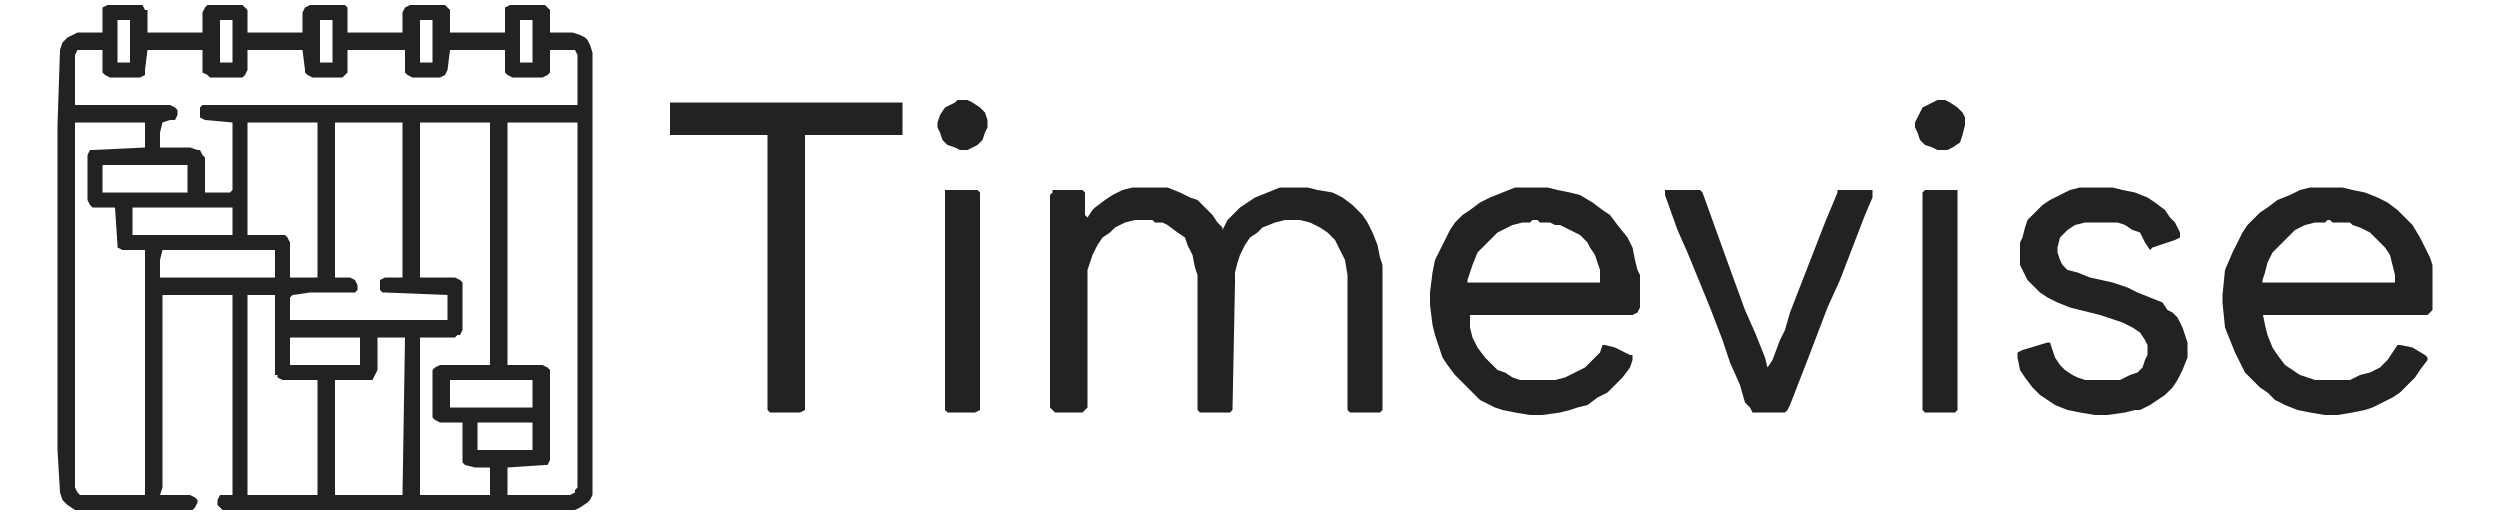 <?xml version="1.0" encoding="utf-8"?>
<svg version="1.1" viewBox="0 0 100 21" width="100px" height="21px" xmlns="http://www.w3.org/2000/svg">
  <path d="M 4.4 0.2 L 5.5 0.2 L 5.7 0.2 L 5.8 0.4 L 5.9 0.4 L 5.9 1.3 L 8.1 1.3 L 8.1 0.5 L 8.2 0.3 L 8.3 0.2 L 8.4 0.2 L 9.6 0.2 L 9.7 0.2 L 9.9 0.4 L 9.9 0.5 L 9.9 1.3 L 12.1 1.3 L 12.1 0.5 L 12.2 0.3 L 12.4 0.2 L 12.5 0.2 L 13.6 0.2 L 13.8 0.2 L 13.9 0.3 L 13.9 0.4 L 13.9 1.3 L 16.1 1.3 L 16.1 0.5 L 16.2 0.3 L 16.4 0.2 L 16.5 0.2 L 17.6 0.2 L 17.8 0.2 L 18 0.4 L 18 1.3 L 20.2 1.3 L 20.2 0.5 L 20.2 0.3 L 20.4 0.2 L 20.5 0.2 L 21.7 0.2 L 21.8 0.2 L 22 0.4 L 22 1.3 L 22.9 1.3 L 23.2 1.4 L 23.4 1.5 L 23.5 1.6 L 23.6 1.8 L 23.7 2.1 L 23.7 19.5 L 23.7 19.8 L 23.6 20 L 23.5 20.1 L 23.2 20.3 L 23 20.4 L 22.6 20.4 L 9.2 20.4 L 8.9 20.4 L 8.8 20.3 L 8.7 20.2 L 8.7 20 L 8.8 19.8 L 8.9 19.8 L 9.3 19.8 L 9.3 11.8 L 6.5 11.8 L 6.5 19.5 L 6.4 19.8 L 7.6 19.8 L 7.8 19.9 L 7.9 20 L 7.9 20.1 L 7.8 20.3 L 7.7 20.4 L 7.7 20.4 L 7.3 20.4 L 3.3 20.4 L 3 20.4 L 2.7 20.2 L 2.5 20 L 2.4 19.7 L 2.4 19.7 L 2.3 18 L 2.3 5 L 2.4 2 L 2.5 1.7 L 2.7 1.5 L 2.9 1.4 L 3.1 1.3 L 4.1 1.3 L 4.1 0.4 L 4.1 0.3 L 4.3 0.2 L 4.4 0.2 Z M 4.7 0.8 L 4.7 2.5 L 5.2 2.5 L 5.2 0.8 L 4.7 0.8 Z M 8.8 0.8 L 8.8 2.5 L 9.3 2.5 L 9.3 0.8 L 8.8 0.8 Z M 12.8 0.8 L 12.8 2.5 L 13.3 2.5 L 13.3 0.8 L 12.8 0.8 Z M 16.8 0.8 L 16.8 2.5 L 17.3 2.5 L 17.3 0.8 L 16.8 0.8 Z M 20.8 0.8 L 20.8 2.5 L 21.3 2.5 L 21.3 0.8 L 20.8 0.8 Z M 3.2 2 L 3.1 2 L 3 2.2 L 3 4.2 L 6.8 4.2 L 7 4.3 L 7.1 4.4 L 7.1 4.4 L 7.1 4.6 L 7 4.8 L 7 4.8 L 6.8 4.8 L 6.5 4.9 L 6.4 5.3 L 6.4 5.9 L 6.5 5.9 L 7.6 5.9 L 7.9 6 L 8 6 L 8.1 6.2 L 8.2 6.3 L 8.2 7.7 L 9.2 7.7 L 9.3 7.6 L 9.3 4.9 L 8.2 4.8 L 8 4.7 L 8 4.6 L 8 4.3 L 8.1 4.2 L 8.2 4.2 L 20 4.2 L 23.1 4.2 L 23.1 2.2 L 23 2 L 22.9 2 L 22 2 L 22 2.9 L 21.9 3 L 21.7 3.1 L 20.5 3.1 L 20.3 3 L 20.2 2.9 L 20.2 2.7 L 20.2 2 L 18 2 L 17.9 2.8 L 17.8 3 L 17.6 3.1 L 16.5 3.1 L 16.3 3 L 16.2 2.9 L 16.2 2.7 L 16.2 2 L 13.9 2 L 13.9 2.9 L 13.8 3 L 13.7 3.1 L 13.6 3.1 L 12.5 3.1 L 12.3 3 L 12.2 2.9 L 12.2 2.8 L 12.1 2 L 9.9 2 L 9.9 2.8 L 9.8 3 L 9.7 3.1 L 9.6 3.1 L 8.4 3.1 L 8.3 3 L 8.1 2.9 L 8.1 2.8 L 8.1 2 L 5.9 2 L 5.8 2.8 L 5.8 3 L 5.6 3.1 L 5.5 3.1 L 4.4 3.1 L 4.2 3 L 4.1 2.9 L 4.1 2.9 L 4.1 2 L 3.2 2 Z M 3 4.9 L 3 19.5 L 3.1 19.7 L 3.2 19.8 L 5.8 19.8 L 5.8 10 L 4.9 10 L 4.7 9.9 L 4.7 9.8 L 4.6 8.3 L 3.7 8.3 L 3.6 8.2 L 3.5 8 L 3.5 6.2 L 3.6 6 L 3.7 6 L 5.8 5.9 L 5.8 5.9 L 5.8 4.9 L 3 4.9 Z M 9.9 4.9 L 9.9 9.4 L 11.4 9.4 L 11.5 9.5 L 11.6 9.7 L 11.6 11.1 L 12.7 11.1 L 12.7 4.9 L 9.9 4.9 Z M 13.4 4.9 L 13.4 5.1 L 13.4 11.1 L 14 11.1 L 14.2 11.2 L 14.3 11.4 L 14.3 11.6 L 14.2 11.7 L 13.9 11.7 L 12.4 11.7 L 11.7 11.8 L 11.6 11.9 L 11.6 12.8 L 17.9 12.8 L 17.9 12.8 L 17.9 11.8 L 15.4 11.7 L 15.3 11.7 L 15.2 11.6 L 15.2 11.4 L 15.2 11.2 L 15.4 11.1 L 16.1 11.1 L 16.1 4.9 L 13.4 4.9 Z M 16.8 4.9 L 16.8 11.1 L 18.2 11.1 L 18.4 11.2 L 18.5 11.3 L 18.5 11.4 L 18.5 13.2 L 18.4 13.4 L 18.3 13.4 L 18.2 13.5 L 16.8 13.5 L 16.8 19.8 L 19.6 19.8 L 19.6 18.7 L 19 18.7 L 18.6 18.6 L 18.5 18.5 L 18.5 18.4 L 18.5 16.9 L 17.6 16.9 L 17.4 16.8 L 17.3 16.7 L 17.3 14.8 L 17.4 14.7 L 17.6 14.6 L 19.6 14.6 L 19.6 4.9 L 16.8 4.9 Z M 20.3 4.9 L 20.3 14.6 L 21.7 14.6 L 21.9 14.7 L 22 14.8 L 22 18.4 L 21.9 18.6 L 21.8 18.6 L 20.3 18.7 L 20.3 19.8 L 22.8 19.8 L 23 19.7 L 23 19.6 L 23.1 19.5 L 23.1 4.9 L 20.3 4.9 Z M 4.1 6.6 L 4.1 7.7 L 7.5 7.7 L 7.5 6.6 L 4.1 6.6 Z M 5.3 8.3 L 5.3 9.4 L 9.3 9.4 L 9.3 8.3 L 5.3 8.3 Z M 6.5 10 L 6.4 10.4 L 6.4 11.1 L 10.1 11.1 L 10.9 11.1 L 11 11.1 L 11 10 L 6.5 10 Z M 9.9 11.8 L 9.9 19.8 L 12.7 19.8 L 12.7 15.2 L 11.3 15.2 L 11.1 15.1 L 11.1 15 L 11 15 L 11 11.8 L 9.9 11.8 Z M 14.3 13.5 L 11.6 13.5 L 11.6 14.6 L 14.4 14.6 L 14.4 13.5 L 14.3 13.5 Z M 15.1 13.5 L 15.1 14.8 L 15 15 L 14.9 15.2 L 14.7 15.2 L 13.4 15.2 L 13.4 15.3 L 13.4 19.8 L 16.1 19.8 L 16.2 13.5 L 15.1 13.5 Z M 18 15.2 L 18 16.3 L 21.3 16.3 L 21.3 15.2 L 18 15.2 Z M 19.1 16.9 L 19.1 18 L 21.3 18 L 21.3 16.9 L 19.1 16.9 Z" style="fill: #222; transform-origin: 2.324px 0.17px"/>
  <path d="M 45.6 7.5 L 46.4 7.5 L 46.7 7.5 L 47.2 7.7 L 47.6 7.9 L 47.9 8 L 48.2 8.3 L 48.5 8.6 L 48.7 8.9 L 48.9 9.1 L 48.9 9.2 L 49 9 L 49.1 8.8 L 49.4 8.5 L 49.6 8.3 L 49.9 8.1 L 50.2 7.9 L 50.7 7.7 L 51.2 7.5 L 51.4 7.5 L 52.3 7.5 L 52.7 7.6 L 53.3 7.7 L 53.7 7.9 L 54.1 8.2 L 54.5 8.6 L 54.7 8.9 L 54.9 9.3 L 55.1 9.8 L 55.2 10.3 L 55.3 10.6 L 55.3 11.1 L 55.3 16.4 L 55.2 16.5 L 54 16.5 L 53.9 16.4 L 53.9 16.1 L 53.9 11 L 53.8 10.4 L 53.6 10 L 53.4 9.6 L 53.1 9.3 L 52.8 9.1 L 52.4 8.9 L 52 8.8 L 51.4 8.8 L 51 8.9 L 50.5 9.1 L 50.3 9.3 L 50 9.5 L 49.8 9.8 L 49.6 10.2 L 49.5 10.5 L 49.4 10.9 L 49.4 11.3 L 49.3 16.4 L 49.3 16.4 L 49.2 16.5 L 48 16.5 L 47.9 16.4 L 47.9 16.2 L 47.9 11.1 L 47.9 11 L 47.8 10.7 L 47.7 10.2 L 47.5 9.8 L 47.4 9.5 L 47.1 9.3 L 46.7 9 L 46.5 8.9 L 46.2 8.9 L 46.1 8.8 L 45.4 8.8 L 45 8.9 L 44.6 9.1 L 44.4 9.3 L 44.1 9.5 L 43.9 9.8 L 43.7 10.2 L 43.6 10.5 L 43.5 10.8 L 43.5 11.1 L 43.5 16.3 L 43.4 16.4 L 43.3 16.5 L 42.2 16.5 L 42.1 16.4 L 42 16.3 L 42 7.8 L 42.1 7.7 L 42.1 7.6 L 43.3 7.6 L 43.4 7.7 L 43.4 8.6 L 43.5 8.7 L 43.7 8.4 L 43.8 8.3 L 44.2 8 L 44.5 7.8 L 44.9 7.6 L 45.3 7.5 L 45.6 7.5 Z" style="fill: #222; transform-origin: 2.324px 0.17px"/>
  <path d="M 92.7 7.5 L 93.7 7.5 L 94.1 7.6 L 94.6 7.7 L 95.1 7.9 L 95.5 8.1 L 95.9 8.4 L 96.3 8.8 L 96.5 9 L 96.8 9.5 L 97 9.9 L 97.2 10.3 L 97.3 10.6 L 97.3 10.9 L 97.3 11.2 L 97.3 11.9 L 97.3 12.4 L 97.2 12.5 L 97.1 12.6 L 90.5 12.6 L 90.5 12.5 L 90.6 13 L 90.7 13.4 L 90.9 13.9 L 91.1 14.2 L 91.4 14.6 L 91.7 14.8 L 92 15 L 92.3 15.1 L 92.6 15.2 L 93 15.2 L 93.4 15.2 L 93.5 15.2 L 94 15.2 L 94.4 15 L 94.8 14.9 L 95.2 14.7 L 95.5 14.4 L 95.7 14.1 L 95.9 13.8 L 96 13.8 L 96.5 13.9 L 97 14.2 L 97.1 14.3 L 97.1 14.4 L 96.8 14.8 L 96.6 15.1 L 96.3 15.4 L 96 15.7 L 95.7 15.9 L 95.3 16.1 L 94.9 16.3 L 94.6 16.4 L 94.1 16.5 L 93.5 16.6 L 93 16.6 L 92.4 16.5 L 91.9 16.4 L 91.4 16.2 L 91 16 L 90.7 15.7 L 90.4 15.5 L 90.1 15.2 L 89.8 14.9 L 89.6 14.5 L 89.4 14.1 L 89.2 13.6 L 89 13.1 L 88.9 12.1 L 88.9 11.8 L 89 10.8 L 89.3 10.1 L 89.5 9.7 L 89.7 9.3 L 89.9 9 L 90.2 8.7 L 90.4 8.5 L 90.7 8.3 L 91.1 8 L 91.6 7.8 L 92 7.6 L 92.4 7.5 L 92.7 7.5 Z M 93.1 8.8 L 93 8.9 L 92.6 8.9 L 92.2 9 L 91.8 9.2 L 91.5 9.5 L 91.2 9.8 L 90.9 10.1 L 90.7 10.5 L 90.6 10.9 L 90.5 11.2 L 90.5 11.3 L 95.8 11.3 L 95.8 11 L 95.7 10.6 L 95.6 10.2 L 95.4 9.9 L 95.1 9.6 L 94.8 9.3 L 94.4 9.1 L 94.1 9 L 94 8.9 L 93.7 8.9 L 93.3 8.9 L 93.2 8.8 L 93.1 8.8 Z" style="fill: #222; transform-origin: 2.324px 0.17px"/>
  <path d="M 60.9 7.5 L 61.9 7.5 L 62.3 7.6 L 62.8 7.7 L 63.2 7.8 L 63.7 8.1 L 64.1 8.4 L 64.4 8.6 L 64.7 9 L 65.1 9.5 L 65.3 9.9 L 65.4 10.4 L 65.5 10.8 L 65.6 11 L 65.6 12.3 L 65.5 12.5 L 65.3 12.6 L 58.8 12.6 L 58.8 12.8 L 58.8 13.1 L 58.9 13.5 L 59.1 13.9 L 59.4 14.3 L 59.6 14.5 L 59.9 14.8 L 60.2 14.9 L 60.5 15.1 L 60.8 15.2 L 61.3 15.2 L 61.6 15.2 L 62.2 15.2 L 62.6 15.1 L 63 14.9 L 63.4 14.7 L 63.6 14.5 L 63.8 14.3 L 64 14.1 L 64.1 13.8 L 64.2 13.8 L 64.6 13.9 L 65.2 14.2 L 65.3 14.2 L 65.3 14.4 L 65.2 14.7 L 64.9 15.1 L 64.5 15.5 L 64.3 15.7 L 63.9 15.9 L 63.5 16.2 L 63.1 16.3 L 62.8 16.4 L 62.4 16.5 L 61.7 16.6 L 61.2 16.6 L 60.6 16.5 L 60.1 16.4 L 59.8 16.3 L 59.2 16 L 58.8 15.6 L 58.4 15.2 L 58.2 15 L 57.9 14.6 L 57.7 14.3 L 57.5 13.7 L 57.4 13.4 L 57.3 13 L 57.2 12.2 L 57.2 11.7 L 57.3 10.9 L 57.4 10.4 L 57.6 10 L 57.8 9.6 L 58 9.2 L 58.2 8.9 L 58.5 8.6 L 58.8 8.4 L 59.2 8.1 L 59.6 7.9 L 60.1 7.7 L 60.6 7.5 L 60.9 7.5 Z M 61.3 8.8 L 61.2 8.9 L 60.9 8.9 L 60.5 9 L 60.1 9.2 L 59.9 9.3 L 59.6 9.6 L 59.4 9.8 L 59.1 10.1 L 58.9 10.6 L 58.7 11.2 L 58.7 11.3 L 64 11.3 L 64 10.8 L 63.9 10.5 L 63.8 10.2 L 63.6 9.9 L 63.5 9.7 L 63.2 9.4 L 62.8 9.2 L 62.4 9 L 62.2 9 L 62 8.9 L 61.6 8.9 L 61.5 8.8 L 61.3 8.8 Z" style="fill: #222; transform-origin: 2.324px 0.17px"/>
  <path d="M 83.6 7.5 L 84.5 7.5 L 84.9 7.6 L 85.4 7.7 L 85.9 7.9 L 86.2 8.1 L 86.6 8.4 L 86.8 8.7 L 87 8.9 L 87.2 9.3 L 87.2 9.5 L 87 9.6 L 86.1 9.9 L 86 10 L 85.8 9.7 L 85.7 9.5 L 85.6 9.3 L 85.3 9.2 L 85 9 L 84.7 8.9 L 84.6 8.9 L 84.1 8.9 L 84.1 8.9 L 83.9 8.9 L 83.8 8.9 L 83.4 8.9 L 83 9 L 82.7 9.2 L 82.6 9.3 L 82.4 9.5 L 82.3 9.9 L 82.3 10.1 L 82.4 10.4 L 82.5 10.6 L 82.7 10.8 L 83.1 10.9 L 83.6 11.1 L 84.5 11.3 L 85.1 11.5 L 85.5 11.7 L 86 11.9 L 86.5 12.1 L 86.7 12.4 L 86.9 12.5 L 87.1 12.7 L 87.3 13.1 L 87.4 13.4 L 87.5 13.7 L 87.5 14.3 L 87.3 14.8 L 87.1 15.2 L 86.9 15.5 L 86.6 15.8 L 86.3 16 L 86 16.2 L 85.6 16.4 L 85.4 16.4 L 85 16.5 L 84.3 16.6 L 83.8 16.6 L 83.2 16.5 L 82.7 16.4 L 82.2 16.2 L 81.9 16 L 81.6 15.8 L 81.3 15.5 L 81 15.1 L 80.8 14.8 L 80.7 14.3 L 80.7 14.1 L 80.9 14 L 81.9 13.7 L 82 13.7 L 82.1 14 L 82.2 14.3 L 82.4 14.6 L 82.6 14.8 L 82.9 15 L 83.1 15.1 L 83.4 15.2 L 83.9 15.2 L 84.3 15.2 L 84.4 15.2 L 84.8 15.2 L 85.2 15 L 85.5 14.9 L 85.7 14.7 L 85.8 14.4 L 85.9 14.2 L 85.9 13.8 L 85.8 13.6 L 85.6 13.3 L 85.3 13.1 L 84.9 12.9 L 84.3 12.7 L 84 12.6 L 83.6 12.5 L 83.2 12.4 L 82.8 12.3 L 82.3 12.1 L 81.9 11.9 L 81.6 11.7 L 81.3 11.4 L 81.1 11.2 L 80.9 10.8 L 80.8 10.6 L 80.8 10.4 L 80.8 9.7 L 80.9 9.5 L 81 9.1 L 81.1 8.8 L 81.4 8.5 L 81.7 8.2 L 82 8 L 82.4 7.8 L 82.8 7.6 L 83.2 7.5 L 83.6 7.5 Z" style="fill: #222; transform-origin: 2.324px 0.17px"/>
  <path d="M 26.8 4.1 L 36.1 4.1 L 36.1 4.2 L 36.1 5.3 L 36.1 5.4 L 36 5.4 L 32.2 5.4 L 32.2 16.4 L 32 16.5 L 30.8 16.5 L 30.7 16.4 L 30.7 16.4 L 30.7 5.4 L 26.9 5.4 L 26.8 5.4 L 26.8 4.2 L 26.8 4.1 Z" style="fill: #222; transform-origin: 2.324px 0.17px"/>
  <path d="M 67.4 7.6 L 68 7.6 L 68.1 7.7 L 69 10.2 L 69.8 12.4 L 70.2 13.3 L 70.6 14.3 L 70.7 14.7 L 70.9 14.4 L 71.2 13.6 L 71.4 13.2 L 71.6 12.5 L 73 8.9 L 73.5 7.7 L 73.5 7.6 L 74.9 7.6 L 74.9 7.7 L 74.9 7.9 L 74.6 8.6 L 73.6 11.2 L 73.1 12.3 L 72.3 14.4 L 71.6 16.2 L 71.5 16.4 L 71.4 16.5 L 70.1 16.5 L 70 16.3 L 69.8 16.1 L 69.6 15.4 L 69.2 14.5 L 68.9 13.6 L 68.4 12.3 L 67.5 10.1 L 67.1 9.2 L 66.6 7.8 L 66.6 7.7 L 66.6 7.6 L 67.4 7.6 Z" style="fill: #222; transform-origin: 2.324px 0.17px"/>
  <path d="M 37.8 7.6 L 39.1 7.6 L 39.2 7.7 L 39.2 7.7 L 39.2 16.3 L 39.2 16.4 L 39 16.5 L 37.9 16.5 L 37.8 16.4 L 37.8 7.7 L 37.8 7.6 Z" style="fill: #222; transform-origin: 2.324px 0.17px"/>
  <path d="M 77 7.6 L 78.3 7.6 L 78.3 7.7 L 78.3 7.8 L 78.3 16.3 L 78.3 16.4 L 78.2 16.5 L 77 16.5 L 76.9 16.4 L 76.9 7.7 L 77 7.6 Z" style="fill: #222; transform-origin: 2.324px 0.17px"/>
  <path d="M 77.5 4 L 77.8 4 L 78 4.1 L 78.3 4.3 L 78.5 4.5 L 78.6 4.7 L 78.6 5 L 78.5 5.4 L 78.4 5.7 L 78.1 5.9 L 77.9 6 L 77.5 6 L 77.3 5.9 L 77 5.8 L 76.8 5.6 L 76.7 5.3 L 76.6 5.1 L 76.6 4.9 L 76.8 4.5 L 76.9 4.3 L 77.1 4.2 L 77.3 4.1 L 77.5 4 Z" style="fill: #222; transform-origin: 2.324px 0.17px"/>
  <path d="M 38.3 4 L 38.7 4 L 38.9 4.1 L 39.2 4.3 L 39.4 4.5 L 39.5 4.8 L 39.5 5.1 L 39.4 5.3 L 39.3 5.6 L 39.1 5.8 L 38.9 5.9 L 38.7 6 L 38.4 6 L 38.2 5.9 L 37.9 5.8 L 37.7 5.6 L 37.6 5.3 L 37.5 5.1 L 37.5 4.9 L 37.6 4.6 L 37.8 4.3 L 38 4.2 L 38.2 4.1 L 38.3 4 Z" style="fill: #222; transform-origin: 2.324px 0.17px"/>
</svg>